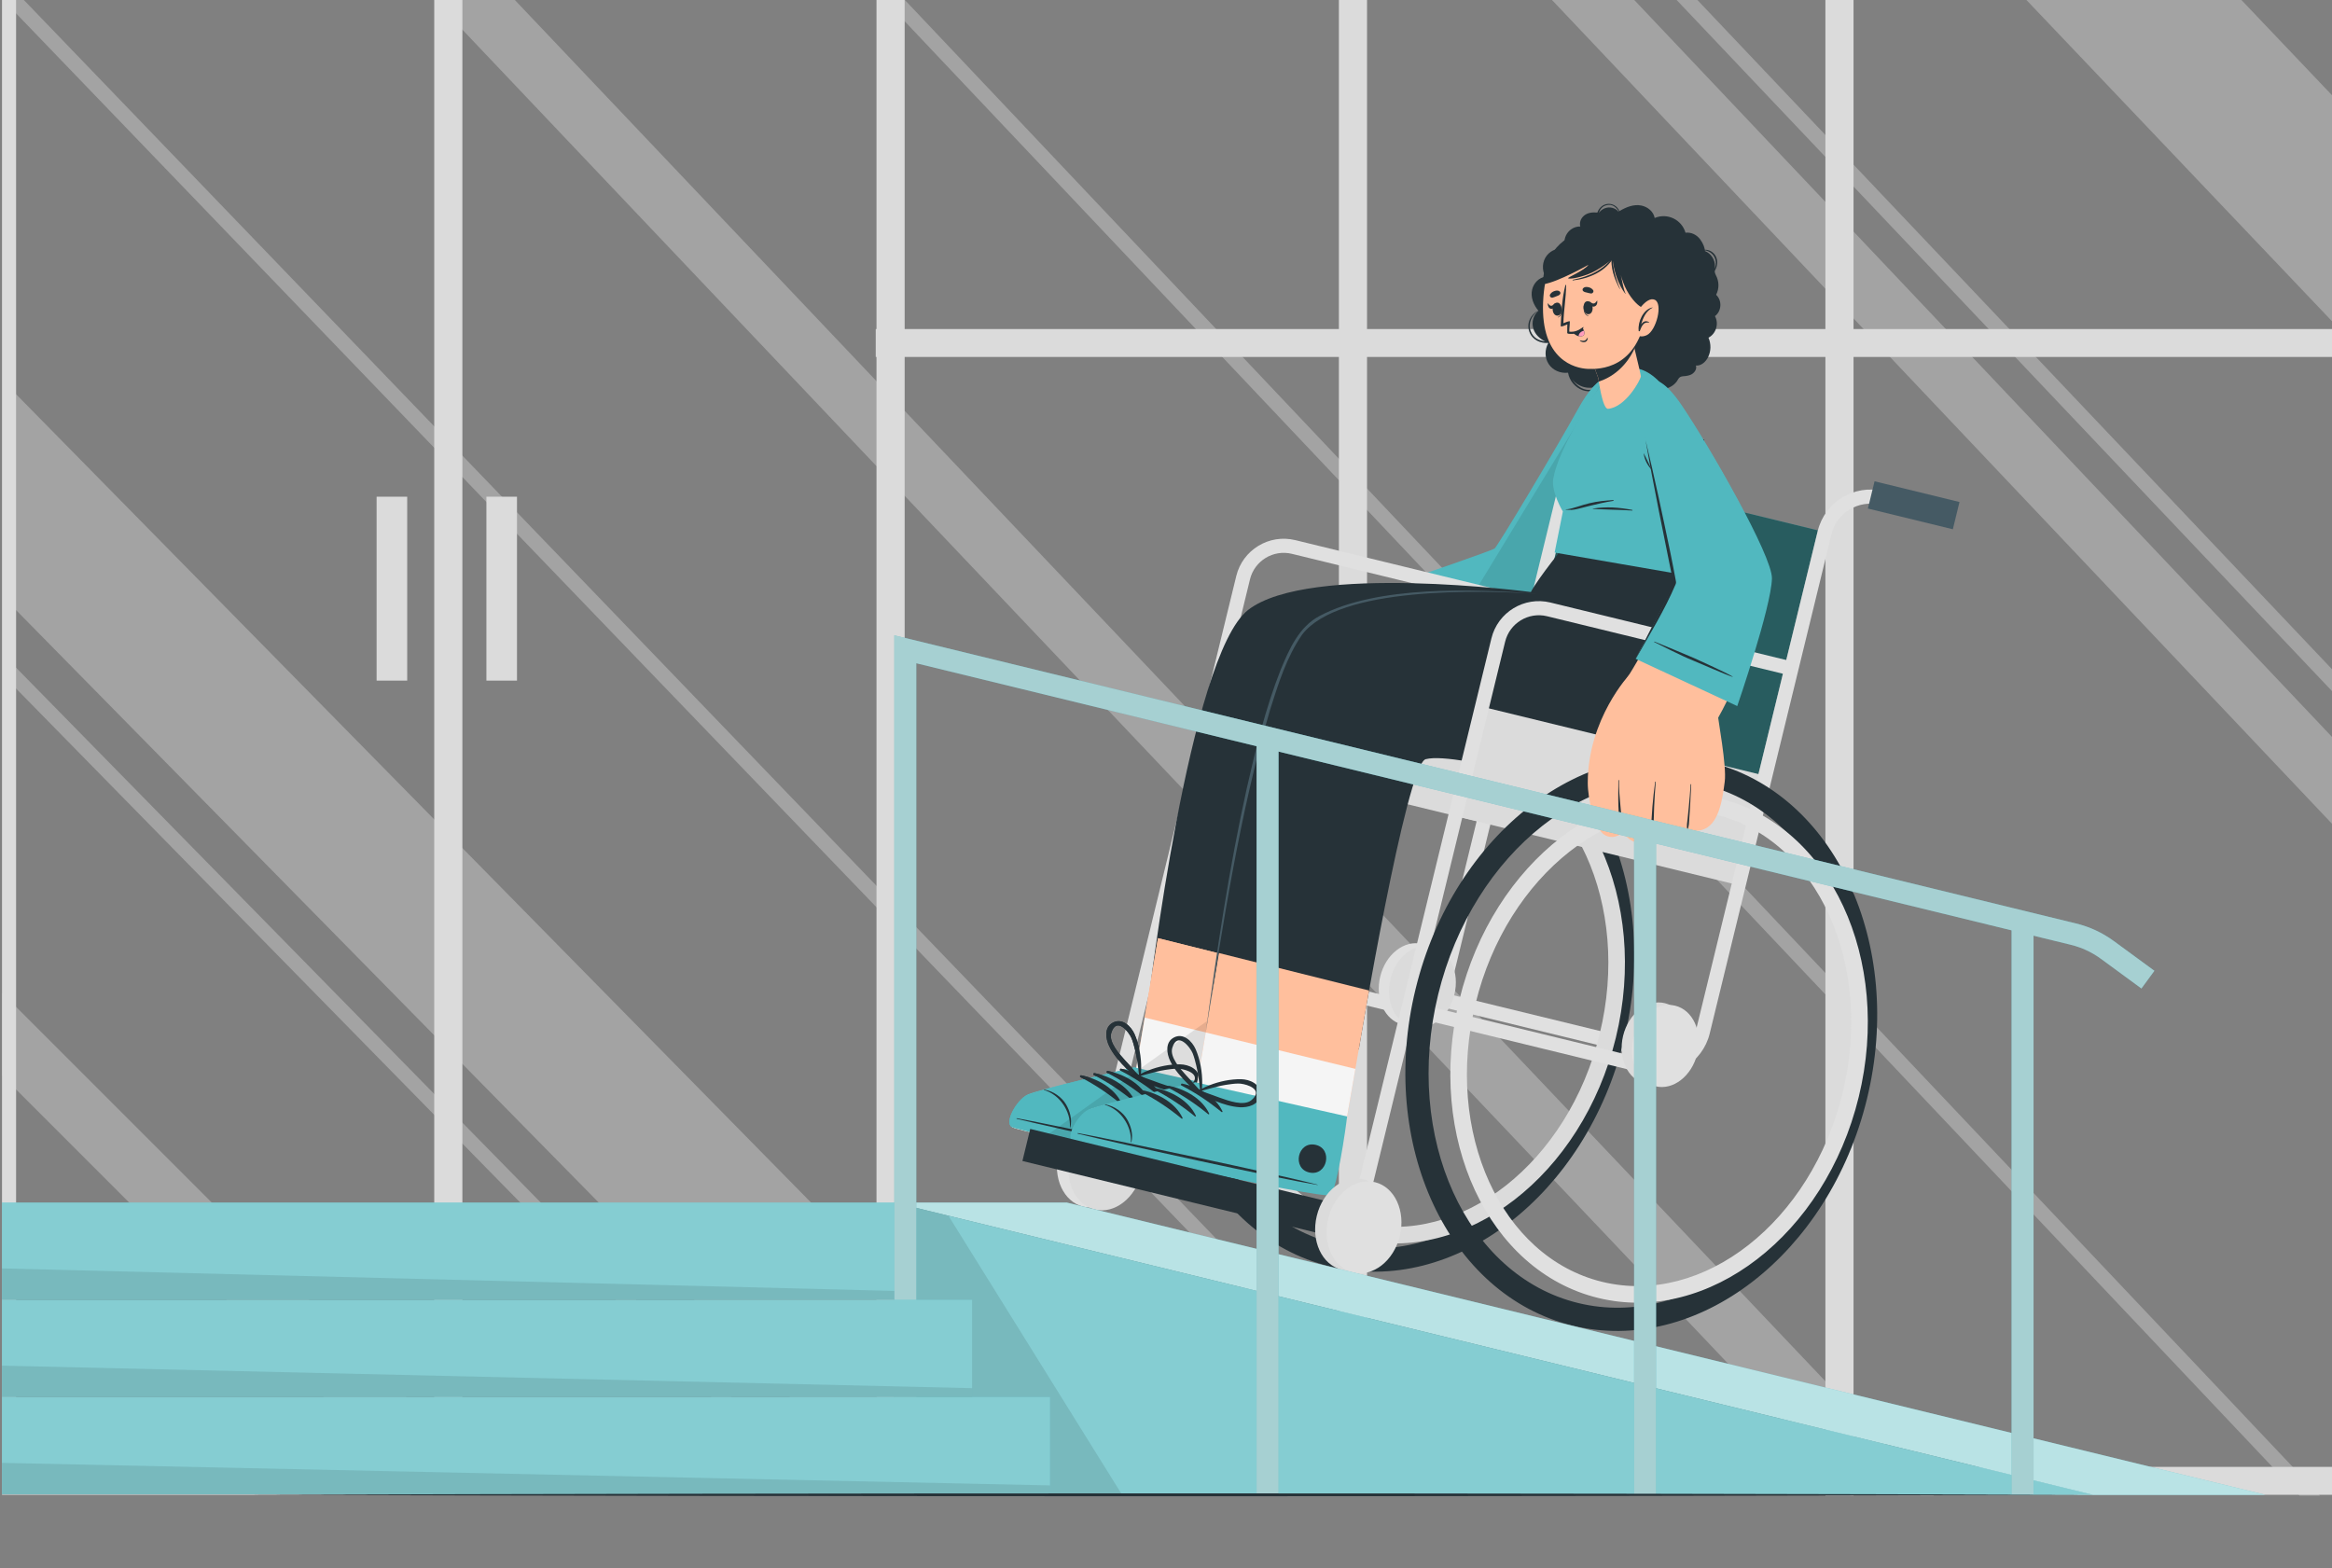 <svg xmlns="http://www.w3.org/2000/svg" width="580" height="390" viewBox="0 0 580 390" fill="none"><rect x="0" y="0" width="580" height="390" fill="#808080" stroke="none"/><g clip-path="url(#clip0_5019_4950)"><g opacity="0.3"><path d="M504 0L582 82V25.783L557.475 0H504Z" fill="#F5F5F5"></path><path d="M1 95V148.7L220.604 372H272.585L273 371.578L1 95Z" fill="#F5F5F5"></path><path d="M386 0L582 207V185.394L406.465 0H386Z" fill="#F5F5F5"></path><path d="M108 0L460.949 372H481L128.051 0H108Z" fill="#F5F5F5"></path><path d="M-2.501 243.922V264.467L104.686 371.655H125.231L-2.501 243.922Z" fill="#F5F5F5"></path><path d="M417 0L582 174V168.553L422.165 0H417Z" fill="#F5F5F5"></path><path d="M1 163V168.202L200.897 372H206L1 163Z" fill="#F5F5F5"></path><path d="M220 0L571.945 372H577L225.055 0H220Z" fill="#F5F5F5"></path><path d="M1 0V0.217L358.864 372H364L5.935 0H1Z" fill="#F5F5F5"></path></g><path d="M120.975 123.539H128.583V169.283H120.975V123.539Z" fill="#DBDBDB"></path><path d="M93.668 123.539H101.276V169.283H93.668V123.539Z" fill="#DBDBDB"></path><path d="M-2.5 364.846H582.5V371.788H-2.5V364.846Z" fill="#DBDBDB"></path><path d="M217.805 81.84H582.5V88.782H217.805V81.84Z" fill="#DBDBDB"></path><path d="M454 0H461V372H454V0Z" fill="#DBDBDB"></path><path d="M333 0H340V372H333V0Z" fill="#DBDBDB"></path><path d="M218 0H225V365H218V0Z" fill="#DBDBDB"></path><path d="M-3 0H4V365H-3V0Z" fill="#DBDBDB"></path><path d="M108 0H115V365H108V0Z" fill="#DBDBDB"></path><path d="M389.988 92.697C388.131 92.919 386.203 92.123 385.166 90.527C384.149 88.958 384.178 86.902 385.099 85.307C383.098 85.414 381.118 84.567 380.373 82.513C379.601 80.389 380.666 78.279 382.574 77.242C382.588 77.234 382.604 77.256 382.59 77.266C380.957 78.397 379.97 80.424 380.707 82.374C381.338 84.043 382.742 84.757 384.303 84.905C382.966 84.261 381.817 83.201 381.366 81.754C380.871 80.167 381.352 78.343 382.64 77.301C381.414 75.86 380.607 73.897 381.068 71.997C381.453 70.398 382.739 69.072 384.36 68.81C383.446 67.171 383.537 65.018 384.734 63.527C385.854 62.125 387.727 61.528 389.453 61.881C388.259 59.31 390.168 56.307 393.04 56.326C392.768 55.341 393.18 54.287 393.976 53.627C394.89 52.863 396.13 52.756 397.286 52.864C397.629 51.869 398.427 51.031 399.482 50.781C400.89 50.446 402.237 51.228 402.777 52.497C404.408 51.54 406.31 50.731 408.223 51.121C409.796 51.442 411.251 52.599 411.542 54.214C414.687 52.895 418.253 54.596 419.209 57.879C420.614 57.712 421.997 58.381 422.844 59.52C423.697 60.669 423.939 61.647 424.009 62.12C425.284 62.068 426.45 62.892 426.893 64.091C427.329 65.27 427.034 66.412 426.466 67.446C426.487 67.766 426.563 68.065 426.748 68.413C427.583 69.977 427.633 71.746 426.825 73.322C428.351 74.748 428.201 77.386 426.529 78.63C427.573 80.485 426.807 83.013 424.923 83.988C425.582 85.527 425.578 87.3 424.832 88.817C424.262 89.979 423.125 91.028 421.798 90.922C422.115 91.891 421.328 92.887 420.407 93.247C420.058 93.384 419.686 93.458 419.317 93.514C418.877 93.578 418.298 93.545 417.902 93.765C417.491 93.989 417.309 94.501 417.046 94.861C416.856 95.118 416.637 95.356 416.397 95.57C414.577 97.172 411.693 97.264 409.801 95.773C408.776 97.156 406.901 97.322 405.305 96.957C404.78 96.836 404.298 96.637 403.804 96.428C403.348 96.234 402.939 96.093 402.43 96.184C402.122 96.239 401.829 96.364 401.521 96.422C400.474 96.617 399.578 96.125 398.753 95.544C395.865 99.134 390.721 96.851 389.988 92.697ZM426.684 64.766C426.404 63.408 425.372 62.496 424.029 62.265C424.039 62.364 424.042 62.429 424.042 62.429C424.042 62.429 424.437 62.612 424.619 62.721C424.949 62.924 425.246 63.179 425.504 63.47C426.039 64.074 426.398 64.842 426.504 65.642C426.551 66.002 426.535 66.36 426.493 66.718C426.488 66.767 426.487 66.806 426.482 66.852C426.713 66.189 426.837 65.507 426.684 64.766ZM399.152 51.797C400.331 51.346 401.723 51.676 402.531 52.64C402.56 52.623 402.59 52.607 402.619 52.589C401.93 51.485 400.996 50.667 399.535 51.041C398.514 51.302 397.956 52.034 397.66 52.906C397.666 52.907 397.672 52.907 397.679 52.908C398.055 52.419 398.544 52.027 399.152 51.797ZM398.586 95.426C398.573 95.418 398.561 95.409 398.548 95.4C396.053 97.202 392.734 96.577 390.989 94.317C392.74 96.947 395.779 98.204 398.586 95.426Z" fill="#263238"></path><path d="M401.398 102.399C398.967 125.637 393.832 145.759 389.632 151.044C385.426 156.339 364.634 167.703 352.886 170.932C349.061 171.983 341.139 148.407 345.283 147.509C350.925 146.284 371.599 137.855 372.418 136.795C373.317 135.631 384.934 116.463 392.431 102.248C398.123 91.455 402.251 94.245 401.398 102.399Z" fill="#FFBF9D"></path><path d="M317.926 173.358C318.987 175.876 321.804 175.609 321.804 175.609C321.804 175.609 321.396 177.752 322.551 179.501C323.874 181.503 327.594 180.306 327.594 180.306C327.594 180.306 327.631 182.561 329.037 184.285C330.496 186.074 334.422 185.403 334.422 185.403C334.422 185.403 335.61 187.484 337.894 188.102C341.799 189.16 346.33 184.958 349.238 182.316C352.146 179.674 357.918 169.457 359.215 167.622L348.417 146.688C348.417 146.688 333.363 148.368 323.033 160.545C320.491 163.543 316.734 170.533 317.926 173.358Z" fill="#FFBF9D"></path><path d="M321.658 175.19C323.554 171.333 326.485 168.247 329.237 165C329.298 164.928 329.41 165.025 329.348 165.097C326.574 168.295 324.471 172.001 321.83 175.302C321.757 175.394 321.608 175.295 321.658 175.19Z" fill="#263238"></path><path d="M327.435 180.006C327.889 179.146 328.627 178.439 329.286 177.736C329.996 176.979 330.719 176.234 331.454 175.5C332.924 174.03 334.428 172.595 335.973 171.204C336.042 171.143 336.154 171.232 336.085 171.301C334.622 172.767 333.181 174.256 331.781 175.783C331.08 176.546 330.386 177.317 329.698 178.092C329.056 178.812 328.441 179.626 327.651 180.191C327.534 180.274 327.366 180.135 327.435 180.006Z" fill="#263238"></path><path d="M334.48 185.339C334.845 184.576 335.653 183.962 336.255 183.384C336.939 182.729 337.619 182.07 338.295 181.407C339.649 180.081 341 178.755 342.306 177.383C342.371 177.314 342.483 177.41 342.418 177.479C341.098 178.88 339.798 180.299 338.465 181.687C337.812 182.37 337.153 183.048 336.492 183.723C335.93 184.297 335.292 185.078 334.543 185.409C334.501 185.428 334.461 185.377 334.48 185.339Z" fill="#263238"></path><path d="M363.033 168.451L351.533 143.631C351.533 143.631 370.973 136.987 371.737 136.411C372.5 135.835 387.183 111.309 392.455 101.76C397.728 92.211 402.964 90.158 401.516 103.822C400.206 116.188 394.507 147.168 390.828 151.316C386.073 156.678 363.033 168.451 363.033 168.451Z" fill="#51B8BF"></path><path d="M367.543 163.672C366.604 162.235 363.535 155.871 362.692 154.29C361.155 151.408 358.99 146.132 358.262 144.497C358.23 144.423 358.336 144.373 358.372 144.444C359.2 146.034 362.48 152.335 363.24 153.918C363.999 155.503 367.041 161.942 367.604 163.632C367.615 163.669 367.568 163.711 367.543 163.672Z" fill="#263238"></path><path opacity="0.1" d="M359.065 159.897L363.029 168.447C363.029 168.447 386.075 156.676 390.825 151.312C394.509 147.17 400.209 116.187 401.515 103.82C402.304 96.41 401.12 93.622 399.027 94.155L359.065 159.897Z" fill="black"></path><path d="M358.48 246.806L420.436 261.914L419.604 265.324L357.648 250.216L358.48 246.806Z" fill="#E0E0E0"></path><path d="M281.075 291.075C279.564 297.274 274.353 301.328 269.437 300.13C264.522 298.931 261.762 292.933 263.274 286.734C264.786 280.534 269.996 276.48 274.912 277.679C279.827 278.878 282.587 284.875 281.075 291.075Z" fill="#E0E0E0"></path><path d="M283.927 291.77C282.415 297.969 277.205 302.024 272.289 300.825C267.373 299.626 264.613 293.629 266.125 287.429C267.637 281.23 272.847 277.175 277.763 278.374C282.679 279.573 285.439 285.57 283.927 291.77Z" fill="#DBDBDB"></path><path d="M368.988 204.65L298.499 187.461L305.135 160.246L375.624 177.434L368.988 204.65Z" fill="#DBDBDB"></path><path d="M345.484 251.45L286.419 237.046L287.251 233.636L346.316 248.04C351.658 249.342 357.064 246.056 358.367 240.714L388.65 116.534C390.411 109.311 397.721 104.868 404.943 106.63L412.903 108.57L412.072 111.98L404.112 110.04C398.77 108.737 393.364 112.023 392.06 117.365L361.777 241.545C360.016 248.768 352.707 253.211 345.484 251.45Z" fill="#E0E0E0"></path><path d="M278.121 278.461L274.711 277.63L307.48 143.257C309.065 136.754 315.646 132.753 322.149 134.339L382.52 149.061L381.688 152.471L321.318 137.749C316.695 136.622 312.017 139.465 310.89 144.088L278.121 278.461Z" fill="#E0E0E0"></path><path d="M422.243 116.118L401.118 110.967L402.771 104.187L423.897 109.338L422.243 116.118Z" fill="#263238"></path><path d="M432.008 214.41L371.783 199.725L391.9 117.226L452.125 131.912L432.008 214.41Z" fill="#51B8BF"></path><path opacity="0.5" d="M432.008 214.41L371.783 199.725L391.9 117.226L452.125 131.912L432.008 214.41Z" fill="black"></path><path d="M359.178 246.741C357.828 252.277 353.175 255.898 348.786 254.827C344.396 253.757 341.933 248.401 343.283 242.865C344.633 237.329 349.285 233.709 353.674 234.779C358.064 235.85 360.528 241.206 359.178 246.741Z" fill="#E0E0E0"></path><path d="M361.725 247.362C360.375 252.898 355.722 256.518 351.333 255.448C346.944 254.378 344.48 249.021 345.829 243.486C347.18 237.95 351.832 234.33 356.221 235.4C360.611 236.471 363.075 241.827 361.725 247.362Z" fill="#DBDBDB"></path><path d="M403.925 258.6C413.345 219.971 395.831 182.403 364.88 174.856C333.93 167.308 301.087 192.595 291.667 231.224C282.247 269.854 299.762 307.42 330.712 314.967C361.663 322.514 394.505 297.228 403.925 258.6ZM398.308 257.23C389.643 292.761 359.934 316.143 332.082 309.35C304.23 302.558 288.62 268.126 297.285 232.594C305.95 197.062 335.658 173.681 363.51 180.473C391.363 187.265 406.973 221.698 398.308 257.23Z" fill="#263238"></path><path d="M401.882 258.102C410.233 223.858 394.751 190.567 367.37 183.889C339.988 177.212 310.919 199.639 302.569 233.883C294.218 268.126 309.7 301.417 337.081 308.094C364.461 314.772 393.532 292.345 401.882 258.102ZM397.87 257.124C390.059 289.154 363.228 310.22 338.059 304.083C312.89 297.945 298.769 266.892 306.58 234.862C314.391 202.83 341.222 181.765 366.391 187.903C391.56 194.04 405.681 225.092 397.87 257.124Z" fill="#DBDBDB"></path><path d="M285.722 248.314L322.762 257.347C322.762 257.347 334.598 186.346 339.406 185.124C347.954 182.951 386.792 196.796 407.362 188.424C424.067 181.625 419.8 142.289 419.8 142.289L389.726 134.955C389.726 134.955 382.486 143.853 380.744 147.253C380.744 147.253 325.509 139.911 310.404 151.721C295.798 163.141 285.722 248.314 285.722 248.314Z" fill="#263238"></path><path d="M251.891 280.4C253.814 281.535 313.07 294.045 315.627 293.086C316.034 292.942 317.838 284.372 319.806 274.413L325.332 242.66L288.002 233.34L282.581 265.801C282.581 265.801 258.436 271.01 255.734 272.36C253.052 273.706 249.965 279.274 251.891 280.4Z" fill="#FFBF9D"></path><path d="M282.576 265.801C282.576 265.801 258.431 271.008 255.732 272.358C253.053 273.709 249.965 279.276 251.89 280.395C253.813 281.534 313.066 294.044 315.63 293.087C316.043 292.893 317.841 284.346 319.8 274.413L321.938 262.153L284.715 253.096L282.576 265.801Z" fill="#37474F"></path><path d="M284.106 256.709L283.936 257.693L321.152 266.627L321.331 265.637L284.106 256.709Z" fill="#51B8BF"></path><path d="M283.599 259.731L283.429 260.722L320.63 269.652L320.801 268.661L283.599 259.731Z" fill="#51B8BF"></path><path d="M251.64 280.312C253.555 281.438 313.178 294.499 315.728 293.554C316.697 293.2 318.566 284.213 319.886 273.984L282.152 265.481C282.152 265.481 258.161 270.968 255.476 272.306C252.803 273.646 249.726 279.187 251.64 280.312Z" fill="#51B8BF"></path><path d="M252.979 278.132C262.918 279.98 302.837 288.376 312.522 290.959C312.601 290.98 312.589 291.034 312.509 291.021C302.617 289.403 262.768 280.685 252.945 278.293C252.737 278.243 252.769 278.092 252.979 278.132Z" fill="#263238"></path><path d="M259.712 270.988C262.078 271.388 264.134 272.987 265.117 274.654C266.061 276.255 266.713 278.365 266.21 280.401C266.196 280.459 266.087 280.437 266.091 280.375C266.344 276.385 263.544 272.243 259.686 271.111C259.608 271.088 259.631 270.974 259.712 270.988Z" fill="#263238"></path><path d="M278.838 265.816C282.808 266.598 287.101 268.966 288.876 272.723C288.945 272.869 288.737 272.965 288.632 272.879C285.444 270.278 282.333 268.184 278.667 266.289C278.408 266.155 278.554 265.76 278.838 265.816Z" fill="#263238"></path><path d="M275.529 266.361C279.498 267.143 283.792 269.511 285.566 273.269C285.635 273.414 285.427 273.51 285.322 273.424C282.134 270.823 279.024 268.729 275.357 266.834C275.099 266.7 275.245 266.305 275.529 266.361Z" fill="#263238"></path><path d="M272.22 266.906C276.189 267.688 280.483 270.056 282.258 273.813C282.327 273.959 282.118 274.054 282.014 273.969C278.826 271.367 275.716 269.274 272.048 267.378C271.79 267.245 271.935 266.85 272.22 266.906Z" fill="#263238"></path><path d="M268.911 267.451C272.881 268.233 277.174 270.6 278.949 274.358C279.018 274.504 278.81 274.599 278.705 274.514C275.517 271.912 272.407 269.818 268.74 267.923C268.482 267.79 268.627 267.395 268.911 267.451Z" fill="#263238"></path><path d="M311.99 281.034C316.428 281.986 314.956 288.884 310.51 287.931C306.072 286.979 307.545 280.08 311.99 281.034Z" fill="#263238"></path><path d="M276.785 254.351C279.146 253.11 281.328 255.277 282.196 257.252C283.301 259.79 283.885 262.934 283.829 265.841C283.835 266.257 283.815 266.668 283.783 267.062C283.759 267.237 283.748 267.414 283.74 267.579C283.723 267.589 283.737 267.592 283.737 267.592L283.708 267.724C283.689 267.872 283.673 268.007 283.658 268.142C283.641 268.221 283.566 268.246 283.503 268.218C283.422 268.395 283.226 268.532 283.023 268.515C282.925 268.521 282.822 268.484 282.731 268.395C282.068 267.696 281.365 266.989 280.662 266.282C280.534 266.172 280.422 266.05 280.298 265.926C278.587 264.195 276.921 262.392 275.877 260.212C274.971 258.339 274.564 255.525 276.785 254.351ZM279.866 263.783C280.422 264.403 280.994 265.013 281.553 265.619C282.035 266.14 282.502 266.658 282.967 267.188C283.035 267.258 283.099 267.342 283.154 267.409C283.209 267.476 283.276 267.546 283.33 267.613C283.321 267.528 283.312 267.443 283.303 267.358C283.293 267.342 283.293 267.342 283.295 267.329C283.223 266.774 283.148 266.232 283.089 265.679C282.901 264.199 282.698 262.729 282.34 261.267C282.101 260.274 281.841 259.248 281.468 258.295C280.88 256.811 277.689 252.681 276.391 256.907C275.676 259.226 278.497 262.265 279.866 263.783Z" fill="#263238"></path><path d="M282.852 267.73C282.807 267.678 282.809 267.61 282.876 267.555C282.972 267.493 283.066 267.444 283.157 267.409C283.195 267.362 283.24 267.344 283.269 267.337C283.285 267.327 283.288 267.314 283.298 267.33C283.462 267.214 283.618 267.137 283.786 267.064C284.383 266.738 285.011 266.46 285.644 266.225C288.143 265.237 290.964 264.678 293.486 264.719C295.651 264.75 298.477 265.936 298.243 268.583C298.236 268.678 298.216 268.771 298.196 268.863C297.807 271.144 295.173 271.798 293.176 271.694C291.087 271.568 289.058 270.916 287.081 270.151C285.717 269.617 284.366 269.031 283.025 268.516C283.012 268.513 283.012 268.513 282.999 268.51C282.655 268.378 282.662 267.964 282.852 267.73ZM288.344 269.375C290.283 270.062 294.175 271.496 296.051 269.942C296.626 269.459 296.956 269.033 297.097 268.635C297.841 266.695 294.14 265.774 292.807 265.8C291.78 265.81 290.736 265.969 289.72 266.121C288.946 266.241 288.191 266.408 287.429 266.601C286.188 266.897 284.975 267.254 283.742 267.578L283.726 267.589C283.651 267.613 283.566 267.623 283.492 267.648C283.571 267.665 283.635 267.693 283.71 267.723C283.905 267.78 284.087 267.833 284.28 267.904C285.645 268.369 286.982 268.897 288.344 269.375Z" fill="#263238"></path><path d="M251.891 280.4C253.814 281.535 313.07 294.045 315.627 293.086C316.034 292.942 317.838 284.372 319.806 274.413L325.332 242.66L288.002 233.34L282.581 265.801C282.581 265.801 258.436 271.01 255.734 272.36C253.052 273.706 249.965 279.274 251.891 280.4Z" fill="#FFBF9D"></path><path d="M282.576 265.801C282.576 265.801 258.431 271.008 255.732 272.358C253.053 273.709 249.965 279.276 251.89 280.395C253.813 281.534 313.066 294.044 315.63 293.087C316.043 292.893 317.841 284.346 319.8 274.413L321.938 262.153L284.715 253.096L282.576 265.801Z" fill="#F5F5F5"></path><path d="M251.64 280.312C253.555 281.438 313.178 294.499 315.728 293.554C316.697 293.2 318.566 284.213 319.886 273.984L282.152 265.481C282.152 265.481 258.161 270.968 255.476 272.306C252.803 273.646 249.726 279.187 251.64 280.312Z" fill="#51B8BF"></path><path d="M252.979 278.132C262.918 279.98 302.837 288.376 312.522 290.959C312.601 290.98 312.589 291.034 312.509 291.021C302.617 289.403 262.768 280.685 252.945 278.293C252.737 278.243 252.769 278.092 252.979 278.132Z" fill="#263238"></path><path d="M259.712 270.988C262.078 271.388 264.134 272.987 265.117 274.654C266.061 276.255 266.713 278.365 266.21 280.401C266.196 280.459 266.087 280.437 266.091 280.375C266.344 276.385 263.544 272.243 259.686 271.111C259.608 271.088 259.631 270.974 259.712 270.988Z" fill="#263238"></path><path d="M278.838 265.816C282.808 266.598 287.101 268.966 288.876 272.723C288.945 272.869 288.737 272.965 288.632 272.879C285.444 270.278 282.333 268.184 278.667 266.289C278.408 266.155 278.554 265.76 278.838 265.816Z" fill="#263238"></path><path d="M275.529 266.361C279.498 267.143 283.792 269.511 285.566 273.269C285.635 273.414 285.427 273.51 285.322 273.424C282.134 270.823 279.024 268.729 275.357 266.834C275.099 266.7 275.245 266.305 275.529 266.361Z" fill="#263238"></path><path d="M272.22 266.906C276.189 267.688 280.483 270.056 282.258 273.813C282.327 273.959 282.118 274.054 282.014 273.969C278.826 271.367 275.716 269.274 272.048 267.378C271.79 267.245 271.935 266.85 272.22 266.906Z" fill="#263238"></path><path d="M268.911 267.451C272.881 268.233 277.174 270.6 278.949 274.358C279.018 274.504 278.81 274.599 278.705 274.514C275.517 271.912 272.407 269.818 268.74 267.923C268.482 267.79 268.627 267.395 268.911 267.451Z" fill="#263238"></path><path d="M311.99 281.034C316.428 281.986 314.956 288.884 310.51 287.931C306.072 286.979 307.545 280.08 311.99 281.034Z" fill="#263238"></path><path d="M276.785 254.351C279.146 253.11 281.328 255.277 282.196 257.252C283.301 259.79 283.885 262.934 283.829 265.841C283.835 266.257 283.815 266.668 283.783 267.062C283.759 267.237 283.748 267.414 283.74 267.579C283.723 267.589 283.737 267.592 283.737 267.592L283.708 267.724C283.689 267.872 283.673 268.007 283.658 268.142C283.641 268.221 283.566 268.246 283.503 268.218C283.422 268.395 283.226 268.532 283.023 268.515C282.925 268.521 282.822 268.484 282.731 268.395C282.068 267.696 281.365 266.989 280.662 266.282C280.534 266.172 280.422 266.05 280.298 265.926C278.587 264.195 276.921 262.392 275.877 260.212C274.971 258.339 274.564 255.525 276.785 254.351ZM279.866 263.783C280.422 264.403 280.994 265.013 281.553 265.619C282.035 266.14 282.502 266.658 282.967 267.188C283.035 267.258 283.099 267.342 283.154 267.409C283.209 267.476 283.276 267.546 283.33 267.613C283.321 267.528 283.312 267.443 283.303 267.358C283.293 267.342 283.293 267.342 283.295 267.329C283.223 266.774 283.148 266.232 283.089 265.679C282.901 264.199 282.698 262.729 282.34 261.267C282.101 260.274 281.841 259.248 281.468 258.295C280.88 256.811 277.689 252.681 276.391 256.907C275.676 259.226 278.497 262.265 279.866 263.783Z" fill="#263238"></path><path d="M282.852 267.73C282.807 267.678 282.809 267.61 282.876 267.555C282.972 267.493 283.066 267.444 283.157 267.409C283.195 267.362 283.24 267.344 283.269 267.337C283.285 267.327 283.288 267.314 283.298 267.33C283.462 267.214 283.618 267.137 283.786 267.064C284.383 266.738 285.011 266.46 285.644 266.225C288.143 265.237 290.964 264.678 293.486 264.719C295.651 264.75 298.477 265.936 298.243 268.583C298.236 268.678 298.216 268.771 298.196 268.863C297.807 271.144 295.173 271.798 293.176 271.694C291.087 271.568 289.058 270.916 287.081 270.151C285.717 269.617 284.366 269.031 283.025 268.516C283.012 268.513 283.012 268.513 282.999 268.51C282.655 268.378 282.662 267.964 282.852 267.73ZM288.344 269.375C290.283 270.062 294.175 271.496 296.051 269.942C296.626 269.459 296.956 269.033 297.097 268.635C297.841 266.695 294.14 265.774 292.807 265.8C291.78 265.81 290.736 265.969 289.72 266.121C288.946 266.241 288.191 266.408 287.429 266.601C286.188 266.897 284.975 267.254 283.742 267.578L283.726 267.589C283.651 267.613 283.566 267.623 283.492 267.648C283.571 267.665 283.635 267.693 283.71 267.723C283.905 267.78 284.087 267.833 284.28 267.904C285.645 268.369 286.982 268.897 288.344 269.375Z" fill="#263238"></path><path opacity="0.1" d="M260.136 282.53C277.137 286.535 313.744 294.287 315.728 293.556C316.697 293.201 318.567 284.21 319.886 273.981L319.879 273.979L321.251 266.09L321.331 265.636L325.332 242.664L326.669 235.377L297.141 256.117L293.246 258.897L292.167 259.667L289.943 261.254L288.864 262.023L283.842 265.609L283.573 265.804L283.154 266.104L282.456 266.604L282.142 266.827L281.598 267.214L281.056 267.595L280.359 268.095L279.136 268.972L278.421 269.475L277.17 270.369L276.33 270.968L275.165 271.804L266.342 278.105L265.981 278.357L263.403 280.196L262.868 280.578L260.166 282.505L260.165 282.513L260.136 282.53Z" fill="black"></path><path d="M300.904 252.013L337.943 261.046C337.943 261.046 349.779 190.045 354.587 188.823C363.135 186.649 396.019 199.043 416.589 190.671C433.294 183.872 429.028 144.535 429.028 144.535L391.511 135.387C391.511 135.387 384.271 144.284 382.529 147.685C382.529 147.685 340.691 143.61 325.586 155.42C310.98 166.84 300.904 252.013 300.904 252.013Z" fill="#263238"></path><path d="M267.054 284.1C268.977 285.235 328.234 297.744 330.79 296.786C331.198 296.641 333.001 288.071 334.969 278.112L340.495 246.359L303.165 237.039L297.744 269.5C297.744 269.5 273.599 274.709 270.897 276.059C268.216 277.406 265.129 282.974 267.054 284.1Z" fill="#FFBF9D"></path><path d="M297.739 269.5C297.739 269.5 273.595 274.707 270.895 276.057C268.216 277.408 265.128 282.975 267.053 284.094C268.976 285.233 328.229 297.743 330.794 296.786C331.206 296.592 333.004 288.045 334.963 278.112L337.101 265.852L299.878 256.795L297.739 269.5Z" fill="#F5F5F5"></path><path d="M266.811 284.012C268.725 285.138 328.349 298.199 330.899 297.253C331.868 296.899 333.737 287.912 335.057 277.683L297.323 269.18C297.323 269.18 273.332 274.667 270.647 276.005C267.974 277.346 264.896 282.887 266.811 284.012Z" fill="#51B8BF"></path><path d="M268.158 281.831C278.098 283.68 318.015 292.075 327.7 294.659C327.779 294.68 327.768 294.733 327.687 294.721C317.795 293.103 277.947 284.385 268.123 281.993C267.916 281.942 267.947 281.792 268.158 281.831Z" fill="#263238"></path><path d="M274.889 274.687C277.255 275.088 279.311 276.686 280.295 278.353C281.239 279.954 281.891 282.064 281.388 284.1C281.373 284.158 281.264 284.136 281.268 284.074C281.522 280.084 278.721 275.941 274.863 274.81C274.786 274.788 274.808 274.673 274.889 274.687Z" fill="#263238"></path><path d="M294.016 269.515C297.985 270.298 302.278 272.665 304.054 276.422C304.122 276.568 303.915 276.664 303.81 276.578C300.622 273.977 297.511 271.883 293.844 269.988C293.586 269.855 293.732 269.459 294.016 269.515Z" fill="#263238"></path><path d="M290.706 270.06C294.677 270.843 298.97 273.21 300.744 276.968C300.813 277.114 300.605 277.209 300.5 277.123C297.312 274.522 294.202 272.428 290.535 270.533C290.277 270.399 290.422 270.004 290.706 270.06Z" fill="#263238"></path><path d="M287.398 270.605C291.367 271.387 295.661 273.755 297.436 277.513C297.504 277.658 297.296 277.754 297.191 277.668C294.004 275.067 290.893 272.973 287.226 271.078C286.968 270.944 287.113 270.549 287.398 270.605Z" fill="#263238"></path><path d="M284.089 271.15C288.059 271.932 292.352 274.3 294.127 278.058C294.196 278.203 293.988 278.299 293.883 278.213C290.695 275.612 287.584 273.517 283.918 271.623C283.66 271.489 283.805 271.094 284.089 271.15Z" fill="#263238"></path><path d="M327.168 284.733C331.606 285.685 330.134 292.584 325.688 291.63C321.25 290.677 322.722 283.779 327.168 284.733Z" fill="#263238"></path><path d="M291.96 258.05C294.321 256.81 296.503 258.976 297.371 260.951C298.475 263.49 299.06 266.633 299.004 269.54C299.01 269.957 298.989 270.367 298.958 270.762C298.934 270.936 298.922 271.113 298.915 271.278C298.898 271.288 298.911 271.291 298.911 271.291L298.883 271.423C298.864 271.571 298.848 271.706 298.833 271.841C298.815 271.92 298.741 271.946 298.677 271.918C298.597 272.094 298.401 272.231 298.198 272.214C298.099 272.22 297.996 272.183 297.905 272.095C297.242 271.396 296.539 270.688 295.836 269.981C295.708 269.87 295.596 269.748 295.472 269.624C293.761 267.893 292.095 266.09 291.051 263.91C290.146 262.039 289.738 259.224 291.96 258.05ZM295.041 267.482C295.597 268.103 296.169 268.712 296.728 269.319C297.209 269.839 297.677 270.357 298.142 270.887C298.209 270.957 298.274 271.041 298.329 271.108C298.383 271.175 298.45 271.245 298.505 271.312C298.496 271.227 298.487 271.142 298.478 271.057C298.468 271.041 298.468 271.041 298.471 271.028C298.399 270.473 298.323 269.931 298.265 269.378C298.077 267.898 297.873 266.428 297.515 264.966C297.277 263.973 297.017 262.948 296.644 261.994C296.056 260.51 292.865 256.38 291.566 260.606C290.851 262.926 293.671 265.965 295.041 267.482Z" fill="#263238"></path><path d="M298.026 271.429C297.982 271.377 297.983 271.309 298.05 271.254C298.147 271.193 298.241 271.143 298.331 271.108C298.369 271.062 298.415 271.044 298.444 271.037C298.46 271.026 298.463 271.013 298.473 271.03C298.637 270.913 298.792 270.837 298.961 270.763C299.558 270.437 300.186 270.16 300.819 269.924C303.318 268.936 306.138 268.378 308.661 268.418C310.826 268.449 313.652 269.636 313.418 272.282C313.411 272.377 313.391 272.47 313.37 272.562C312.982 274.843 310.348 275.497 308.351 275.392C306.262 275.267 304.233 274.614 302.255 273.85C300.892 273.317 299.54 272.73 298.2 272.215C298.187 272.212 298.187 272.212 298.174 272.21C297.829 272.077 297.837 271.664 298.026 271.429ZM303.518 273.074C305.457 273.761 309.349 275.195 311.225 273.641C311.8 273.158 312.129 272.732 312.271 272.335C313.015 270.395 309.314 269.473 307.981 269.499C306.954 269.51 305.91 269.668 304.894 269.82C304.12 269.941 303.365 270.108 302.603 270.3C301.362 270.596 300.149 270.953 298.915 271.278L298.899 271.288C298.824 271.313 298.739 271.322 298.664 271.347C298.744 271.364 298.807 271.392 298.883 271.423C299.078 271.479 299.259 271.533 299.452 271.603C300.819 272.069 302.156 272.597 303.518 273.074Z" fill="#263238"></path><path d="M382.53 147.685C366.548 146.477 342.52 145.581 328.209 153.195C323.066 155.879 320.626 161.497 318.522 166.577C314.744 176.136 312.326 186.162 310.07 196.161C305.635 216.184 302.63 236.484 299.885 256.794C304.205 229.863 308.217 202.72 315.896 176.51C317.926 170.084 319.997 163.421 323.854 157.85C333.046 145.797 368.154 146.797 382.53 147.685Z" fill="#455A64"></path><path d="M388.709 127.214L386.658 137.429L432.094 145.282C432.094 145.282 429.521 115.637 413.967 96.377C407.649 88.554 401.725 91.364 397.452 96.809C396.371 98.188 387.539 111.633 386.316 119.1C385.777 122.402 388.709 127.214 388.709 127.214Z" fill="#51B8BF"></path><path d="M401.248 124.377C399.267 124.493 397.274 124.691 395.318 125.163C394.344 125.398 393.385 125.685 392.425 125.999C391.947 126.155 391.468 126.291 390.985 126.424C390.49 126.562 389.961 126.685 389.454 126.671C389.408 126.669 389.404 126.752 389.45 126.757C389.94 126.806 390.408 126.85 390.903 126.82C391.372 126.791 391.844 126.7 392.308 126.594C393.297 126.367 394.278 126.085 395.265 125.846C397.257 125.364 399.247 124.883 401.259 124.577C401.351 124.563 401.342 124.371 401.248 124.377Z" fill="#263238"></path><path d="M405.968 126.824C404.367 126.517 402.727 126.299 401.101 126.216C400.283 126.174 399.469 126.19 398.649 126.232C398.257 126.252 397.867 126.281 397.476 126.316C397.046 126.354 396.617 126.461 396.187 126.492C396.143 126.495 396.137 126.579 396.183 126.578C396.589 126.564 396.996 126.632 397.402 126.647C397.809 126.663 398.216 126.673 398.624 126.688C399.44 126.717 400.254 126.758 401.07 126.777C402.703 126.818 404.329 126.878 405.959 126.987C406.047 126.993 406.05 126.84 405.968 126.824Z" fill="#263238"></path><path d="M256.233 280.785L331.619 299.168L329.674 307.143L254.289 288.76L256.233 280.785Z" fill="#263238"></path><path d="M432.546 220.194L361.954 202.98L368.59 175.766L439.183 192.98L432.546 220.194Z" fill="#DBDBDB"></path><path d="M408.934 266.968L349.869 252.565L350.7 249.155L409.765 263.558C415.108 264.861 420.513 261.574 421.816 256.231L452.099 132.052C453.86 124.829 461.17 120.386 468.393 122.147L476.353 124.088L475.521 127.498L467.561 125.557C462.219 124.255 456.813 127.541 455.509 132.883L425.227 257.063C423.465 264.286 416.157 268.729 408.934 266.968Z" fill="#E0E0E0"></path><path d="M339.102 304.128L335.692 303.296L370.935 158.776C372.52 152.273 379.101 148.273 385.604 149.858L445.975 164.58L445.143 167.99L384.773 153.269C380.151 152.141 375.474 154.985 374.346 159.608L339.102 304.128Z" fill="#E0E0E0"></path><path d="M485.698 131.638L464.573 126.486L466.226 119.707L487.352 124.858L485.698 131.638Z" fill="#455A64"></path><path d="M419.59 261.474C418.24 267.009 413.587 270.629 409.198 269.559C404.808 268.489 402.344 263.133 403.695 257.597C405.045 252.061 409.698 248.441 414.087 249.512C418.476 250.582 420.94 255.937 419.59 261.474Z" fill="#DBDBDB"></path><path d="M422.137 262.095C420.787 267.63 416.134 271.25 411.745 270.18C407.356 269.11 404.892 263.754 406.242 258.218C407.592 252.682 412.244 249.062 416.633 250.133C421.023 251.203 423.487 256.559 422.137 262.095Z" fill="#E0E0E0"></path><path d="M464.337 273.332C473.758 234.703 456.243 197.135 425.292 189.588C394.343 182.041 361.499 207.328 352.079 245.956C342.659 284.586 360.175 322.152 391.124 329.7C422.075 337.248 454.917 311.962 464.337 273.332ZM458.72 271.962C450.055 307.494 420.346 330.875 392.494 324.083C364.642 317.291 349.032 282.858 357.697 247.327C366.362 211.795 396.07 188.414 423.923 195.206C451.775 201.998 467.385 236.43 458.72 271.962Z" fill="#263238"></path><path d="M462.294 272.834C470.645 238.591 455.163 205.299 427.782 198.622C400.401 191.944 371.332 214.372 362.981 248.615C354.63 282.858 370.112 316.149 397.494 322.827C424.874 329.504 453.944 307.077 462.294 272.834ZM458.282 271.855C450.471 303.886 423.64 324.952 398.471 318.814C373.303 312.677 359.181 281.624 366.992 249.593C374.803 217.562 401.635 196.496 426.803 202.633C451.972 208.771 466.093 239.824 458.282 271.855Z" fill="#E0E0E0"></path><path d="M333.67 315.787C328.754 314.588 325.995 308.591 327.506 302.392C329.018 296.192 334.228 292.139 339.144 293.337C344.06 294.536 346.819 300.533 345.308 306.733C343.796 312.932 338.586 316.986 333.67 315.787Z" fill="#DBDBDB"></path><path d="M348.149 307.434C346.637 313.633 341.427 317.688 336.51 316.489C331.595 315.29 328.835 309.293 330.347 303.093C331.858 296.894 337.069 292.839 341.985 294.038C346.901 295.237 349.66 301.234 348.149 307.434Z" fill="#E0E0E0"></path><path d="M417.193 99.689C430.341 119.005 439.411 137.686 439.616 144.433C439.822 151.192 431.282 173.295 424.396 183.346C422.154 186.618 400.882 173.73 403.467 170.368C406.984 165.79 417.33 146.006 417.27 144.667C417.206 143.198 412.635 122.544 409.182 106.849C406.56 94.931 412.58 92.912 417.193 99.689Z" fill="#FFBF9D"></path><path d="M399.269 207.771C401.705 209.008 403.684 206.986 403.684 206.986C403.684 206.986 404.756 208.886 406.768 209.475C409.071 210.15 411.139 206.835 411.139 206.835C411.139 206.835 412.623 208.533 414.81 208.942C417.08 209.366 419.644 206.319 419.644 206.319C419.644 206.319 421.894 207.142 424.038 206.139C427.704 204.426 428.451 198.291 428.965 194.396C429.48 190.502 427.291 178.973 427.096 176.733L405.334 167.719C405.334 167.719 394.924 178.721 394.897 194.689C394.891 198.618 396.535 206.383 399.269 207.771Z" fill="#FFBF9D"></path><path d="M403.306 206.757C402.263 202.588 402.51 198.338 402.514 194.082C402.514 193.987 402.663 193.989 402.662 194.083C402.608 198.316 403.395 202.505 403.51 206.731C403.512 206.848 403.334 206.869 403.306 206.757Z" fill="#263238"></path><path d="M410.817 206.708C410.61 205.757 410.716 204.742 410.766 203.779C410.819 202.742 410.891 201.706 410.977 200.672C411.151 198.6 411.373 196.533 411.655 194.474C411.667 194.383 411.81 194.379 411.802 194.476C411.632 196.54 411.493 198.607 411.41 200.677C411.369 201.712 411.336 202.748 411.31 203.785C411.286 204.749 411.341 205.768 411.103 206.709C411.067 206.849 410.848 206.85 410.817 206.708Z" fill="#263238"></path><path d="M419.645 206.23C419.432 205.412 419.651 204.421 419.739 203.591C419.838 202.649 419.932 201.707 420.02 200.764C420.197 198.878 420.374 196.992 420.485 195.102C420.491 195.007 420.637 195.008 420.633 195.103C420.53 197.025 420.453 198.948 420.332 200.869C420.272 201.812 420.208 202.755 420.139 203.697C420.08 204.498 420.098 205.507 419.74 206.243C419.719 206.284 419.655 206.271 419.645 206.23Z" fill="#263238"></path><path d="M432.078 175.615L406.806 163.871C406.806 163.871 416.292 145.748 416.503 144.815C416.715 143.883 410.646 116.436 408.506 105.739C406.367 95.043 410.486 89.332 418.203 100.702C425.186 110.991 440.836 138.327 440.705 143.87C440.536 151.036 432.078 175.615 432.078 175.615Z" fill="#51B8BF"></path><path d="M407.393 164.141L406.82 163.852L406.829 163.881C410.306 157.754 414.059 151.711 416.796 145.207C416.85 145.096 416.881 144.719 416.835 144.625C416.404 142.226 415.929 139.907 415.462 137.55C414.473 132.863 413.513 128.171 412.481 123.493C411.451 118.816 410.406 114.141 409.276 109.484C411.175 120.453 413.928 133.78 416.13 144.721C416.187 144.988 416.052 145.156 415.981 145.414C415.392 146.961 414.047 149.54 413.318 151.064C411.464 154.798 408.702 160.092 406.792 163.861L406.782 163.882L406.802 163.89L407.393 164.141Z" fill="#263238"></path><path d="M410.807 116.851C410.179 115.448 409.474 114.068 408.801 112.693C408.97 114.25 409.724 115.728 410.807 116.851Z" fill="#263238"></path><path d="M430.904 168.342C429.26 167.85 422.807 164.973 421.143 164.31C418.108 163.101 413.049 160.47 411.437 159.691C411.365 159.656 411.414 159.549 411.487 159.58C413.145 160.259 419.718 162.952 421.321 163.671C422.924 164.391 429.405 167.345 430.925 168.272C430.957 168.292 430.948 168.355 430.904 168.342Z" fill="#263238"></path><path d="M408.106 93.58C408.01 94.557 404.303 101.309 399.944 101.681C398.525 101.799 397.531 94.079 397.531 94.079L394.483 85.78L404.311 77.543C404.311 77.543 408.141 93.166 408.106 93.58Z" fill="#FFBF9D"></path><path d="M394.484 85.781L397.534 94.077C397.534 94.077 397.572 94.397 397.649 94.905C403.257 93.072 405.771 88.385 406.528 86.669C405.482 82.326 404.308 77.541 404.308 77.541L394.484 85.781Z" fill="#263238"></path><path d="M383.79 75.152C383.183 89.621 391.78 91.619 394.9 91.746C397.732 91.862 407.391 91.897 409.49 77.568C411.59 63.239 405.055 58.383 398.591 57.776C392.128 57.168 384.398 60.683 383.79 75.152Z" fill="#FFBF9D"></path><path d="M386.166 74.03C386.503 73.941 386.799 73.803 387.123 73.681C387.489 73.543 387.795 73.472 388.031 73.14C388.158 72.962 388.101 72.646 387.94 72.506C387.565 72.181 387.075 72.238 386.628 72.386C386.143 72.546 385.81 72.794 385.536 73.224C385.27 73.64 385.722 74.146 386.166 74.03Z" fill="#263238"></path><path d="M395.678 72.991C395.333 72.947 395.022 72.85 394.684 72.771C394.303 72.682 393.991 72.651 393.713 72.353C393.563 72.194 393.579 71.872 393.72 71.713C394.049 71.34 394.542 71.333 395.004 71.421C395.506 71.517 395.869 71.719 396.197 72.109C396.515 72.487 396.134 73.048 395.678 72.991Z" fill="#263238"></path><path d="M393.882 76.036C393.887 75.997 393.963 76.079 393.964 76.119C393.992 77.123 394.194 78.269 395.12 78.547C395.148 78.556 395.148 78.606 395.115 78.603C393.999 78.514 393.747 76.991 393.882 76.036Z" fill="#263238"></path><path d="M394.715 74.936C396.319 74.717 396.638 77.943 395.151 78.145C393.689 78.345 393.369 75.12 394.715 74.936Z" fill="#263238"></path><path d="M395.363 75.045C395.663 75.199 395.971 75.494 396.314 75.494C396.711 75.494 396.974 75.127 397.199 74.777C397.222 74.741 397.253 74.766 397.258 74.809C397.328 75.426 397.153 76.084 396.5 76.241C395.904 76.386 395.416 75.881 395.2 75.275C395.16 75.163 395.243 74.982 395.363 75.045Z" fill="#263238"></path><path d="M388.296 76.235C388.285 76.198 388.222 76.289 388.227 76.331C388.345 77.327 388.313 78.49 387.437 78.901C387.41 78.913 387.417 78.963 387.451 78.955C388.541 78.705 388.568 77.161 388.296 76.235Z" fill="#263238"></path><path d="M387.311 75.268C385.691 75.285 385.846 78.523 387.346 78.506C388.821 78.491 388.668 75.254 387.311 75.268Z" fill="#263238"></path><path d="M386.65 75.513C386.403 75.697 386.164 76.021 385.859 76.055C385.506 76.095 385.227 75.757 384.985 75.433C384.96 75.399 384.936 75.427 384.937 75.47C384.949 76.09 385.184 76.725 385.785 76.815C386.332 76.898 386.705 76.348 386.823 75.725C386.845 75.609 386.749 75.44 386.65 75.513Z" fill="#263238"></path><path d="M394.805 84.035C394.601 84.302 394.41 84.657 394.054 84.74C393.713 84.818 393.284 84.722 392.95 84.644C392.917 84.636 392.89 84.675 392.914 84.701C393.227 85.045 393.805 85.205 394.253 85.058C394.691 84.914 394.858 84.493 394.907 84.066C394.914 84.006 394.835 83.996 394.805 84.035Z" fill="#263238"></path><path d="M393.846 81.457C393.307 82.316 392.505 82.792 391.633 82.972C391.243 83.055 390.833 83.073 390.431 83.041C390.352 83.041 390.272 83.033 390.2 83.018C390.129 83.01 390.064 83.002 389.985 82.988C389.871 82.972 389.807 82.879 389.785 82.77V82.763C389.785 82.727 389.786 82.698 389.793 82.662C389.793 82.662 389.793 82.662 389.793 82.655L389.794 82.57C389.764 81.814 389.824 80.663 389.824 80.663C389.549 80.805 388.148 81.456 388.165 81.06C388.321 77.788 388.495 74.15 389.34 70.926C389.363 70.818 389.528 70.841 389.52 70.948C389.495 74.1 388.916 77.224 388.839 80.389C389.287 80.213 390.016 79.888 390.412 79.89C390.519 79.92 390.257 82.112 390.298 82.45C390.298 82.45 390.298 82.464 390.304 82.486C391.576 82.633 392.53 82.238 393.753 81.37C393.826 81.314 393.904 81.379 393.846 81.457Z" fill="#263238"></path><path d="M391.192 82.741C391.192 82.741 391.832 83.436 392.627 83.627C392.92 83.699 393.228 83.706 393.538 83.588C394.174 83.346 394.127 82.744 393.952 82.242C393.81 81.829 393.575 81.486 393.575 81.486C393.575 81.486 392.715 82.483 391.192 82.741Z" fill="#263238"></path><path d="M392.627 83.627C392.92 83.699 393.228 83.706 393.538 83.588C394.174 83.346 394.127 82.744 393.952 82.242C393.258 82.389 392.613 82.939 392.627 83.627Z" fill="#FF9CBD"></path><path d="M409.387 76.834C407.778 76.865 403.261 72.788 402.523 65.065C402.523 65.065 403.665 71.955 404.267 72.93C404.869 73.906 401.74 70.635 401.058 64.414C401.058 64.414 397.801 67.179 394.921 68.238C392.041 69.296 390.237 69.41 390.009 69.214C389.782 69.017 394.008 67.31 395.073 65.866C395.073 65.866 387.526 70.126 383.937 70.686C383.522 70.751 383.609 64.005 388.902 59.918C394.197 55.833 402.089 57.267 404.648 59.376C404.648 59.376 406.722 60.026 408.989 63.365C411.878 67.618 411.12 76.8 409.387 76.834Z" fill="#263238"></path><path d="M400.833 63.625C400.85 63.451 401.115 63.437 401.113 63.621C401.075 66.582 401.795 69.1 402.908 71.829C402.923 71.868 402.861 71.895 402.841 71.858C401.463 69.222 400.536 66.636 400.833 63.625Z" fill="#263238"></path><path d="M391.171 69.593C395.327 68.766 398.834 67.157 401.383 63.662C401.437 63.589 401.557 63.647 401.511 63.733C399.483 67.494 395.274 69.299 391.194 69.747C391.106 69.757 391.083 69.61 391.171 69.593Z" fill="#263238"></path><path d="M406.664 78.41C406.664 78.41 409.393 73.617 411.539 74.55C413.686 75.483 411.926 82.227 409.61 83.342C407.295 84.458 406.221 82.335 406.221 82.335L406.664 78.41Z" fill="#FFBF9D"></path><path d="M410.985 76.471C411.024 76.464 411.036 76.518 411.004 76.534C409.387 77.372 408.646 79.013 408.176 80.686C408.618 80.018 409.267 79.614 410.156 80.131C410.202 80.158 410.166 80.231 410.118 80.225C409.416 80.142 408.93 80.307 408.516 80.902C408.223 81.323 408.044 81.838 407.85 82.31C407.785 82.468 407.506 82.413 407.547 82.234C407.55 82.222 407.554 82.207 407.557 82.193C407.316 80.055 408.704 76.901 410.985 76.471Z" fill="#263238"></path><path d="M222.434 299.1L520.527 371.788H563.414L265.329 299.1H222.434Z" fill="#51B8BF"></path><path opacity="0.6" d="M222.434 299.1L520.527 371.788H563.414L265.329 299.1H222.434Z" fill="white"></path><path d="M222.437 299.098V371.79H520.526L222.437 299.098Z" fill="#51B8BF"></path><path opacity="0.3" d="M222.437 299.098V371.79H520.526L222.437 299.098Z" fill="white"></path><path opacity="0.1" d="M222.432 299.098V371.79H279.08L235.895 302.381L222.432 299.098Z" fill="black"></path><path d="M500.31 229.252H505.77V371.66H500.31V229.252Z" fill="#51B8BF"></path><path d="M406.423 204.494H411.883V371.661H406.423V204.494Z" fill="#51B8BF"></path><path d="M312.53 182.855H317.99V371.66H312.53V182.855Z" fill="#51B8BF"></path><path d="M222.432 371.659H227.892V164.964L515.049 234.99C517.756 235.651 520.268 236.82 522.516 238.466L532.602 245.858L535.83 241.453L525.743 234.062C522.913 231.988 519.75 230.516 516.343 229.685L222.432 158.012V371.659H222.432Z" fill="#51B8BF"></path><g opacity="0.6"><path d="M500.31 229.252H505.77V371.66H500.31V229.252Z" fill="#E0E0E0"></path><path d="M406.423 204.494H411.883V371.661H406.423V204.494Z" fill="#E0E0E0"></path><path d="M312.53 182.855H317.99V371.66H312.53V182.855Z" fill="#E0E0E0"></path><path d="M222.432 371.659H227.892V164.964L515.049 234.99C517.756 235.651 520.268 236.82 522.516 238.466L532.602 245.858L535.83 241.453L525.743 234.062C522.913 231.988 519.75 230.516 516.343 229.685L222.432 158.012V371.659H222.432Z" fill="#E0E0E0"></path></g><path d="M-2.501 347.471H261.14V371.659H-2.501V347.471Z" fill="#51B8BF"></path><g opacity="0.3"><path d="M-2.501 347.471H261.14V371.659H-2.501V347.471Z" fill="white"></path></g><path opacity="0.1" d="M-2.5 371.658V363.777L261.141 369.45V371.658H-2.5Z" fill="black"></path><path d="M-2.507 323.283H241.779V347.47H-2.507V323.283Z" fill="#51B8BF"></path><g opacity="0.3"><path d="M-2.507 323.283H241.779V347.47H-2.507V323.283Z" fill="white"></path></g><path opacity="0.1" d="M-2.501 347.471V339.59L241.785 345.262V347.471H-2.501Z" fill="black"></path><path d="M-2.49 299.096H222.442V323.283H-2.49V299.096Z" fill="#51B8BF"></path><g opacity="0.3"><path d="M-2.49 299.096H222.442V323.283H-2.49V299.096Z" fill="white"></path></g><path opacity="0.1" d="M-2.496 323.283V315.402L222.437 321.075V323.283H-2.496Z" fill="black"></path><path d="M518.992 371.789C372.283 371.312 207.711 371.308 61.002 371.789C207.711 372.27 372.284 372.267 518.992 371.789Z" fill="#263238"></path></g><defs><clipPath id="clip0_5019_4950"><rect width="585" height="390" fill="white" transform="matrix(-1 0 0 1 585.5 0)"></rect></clipPath></defs></svg>